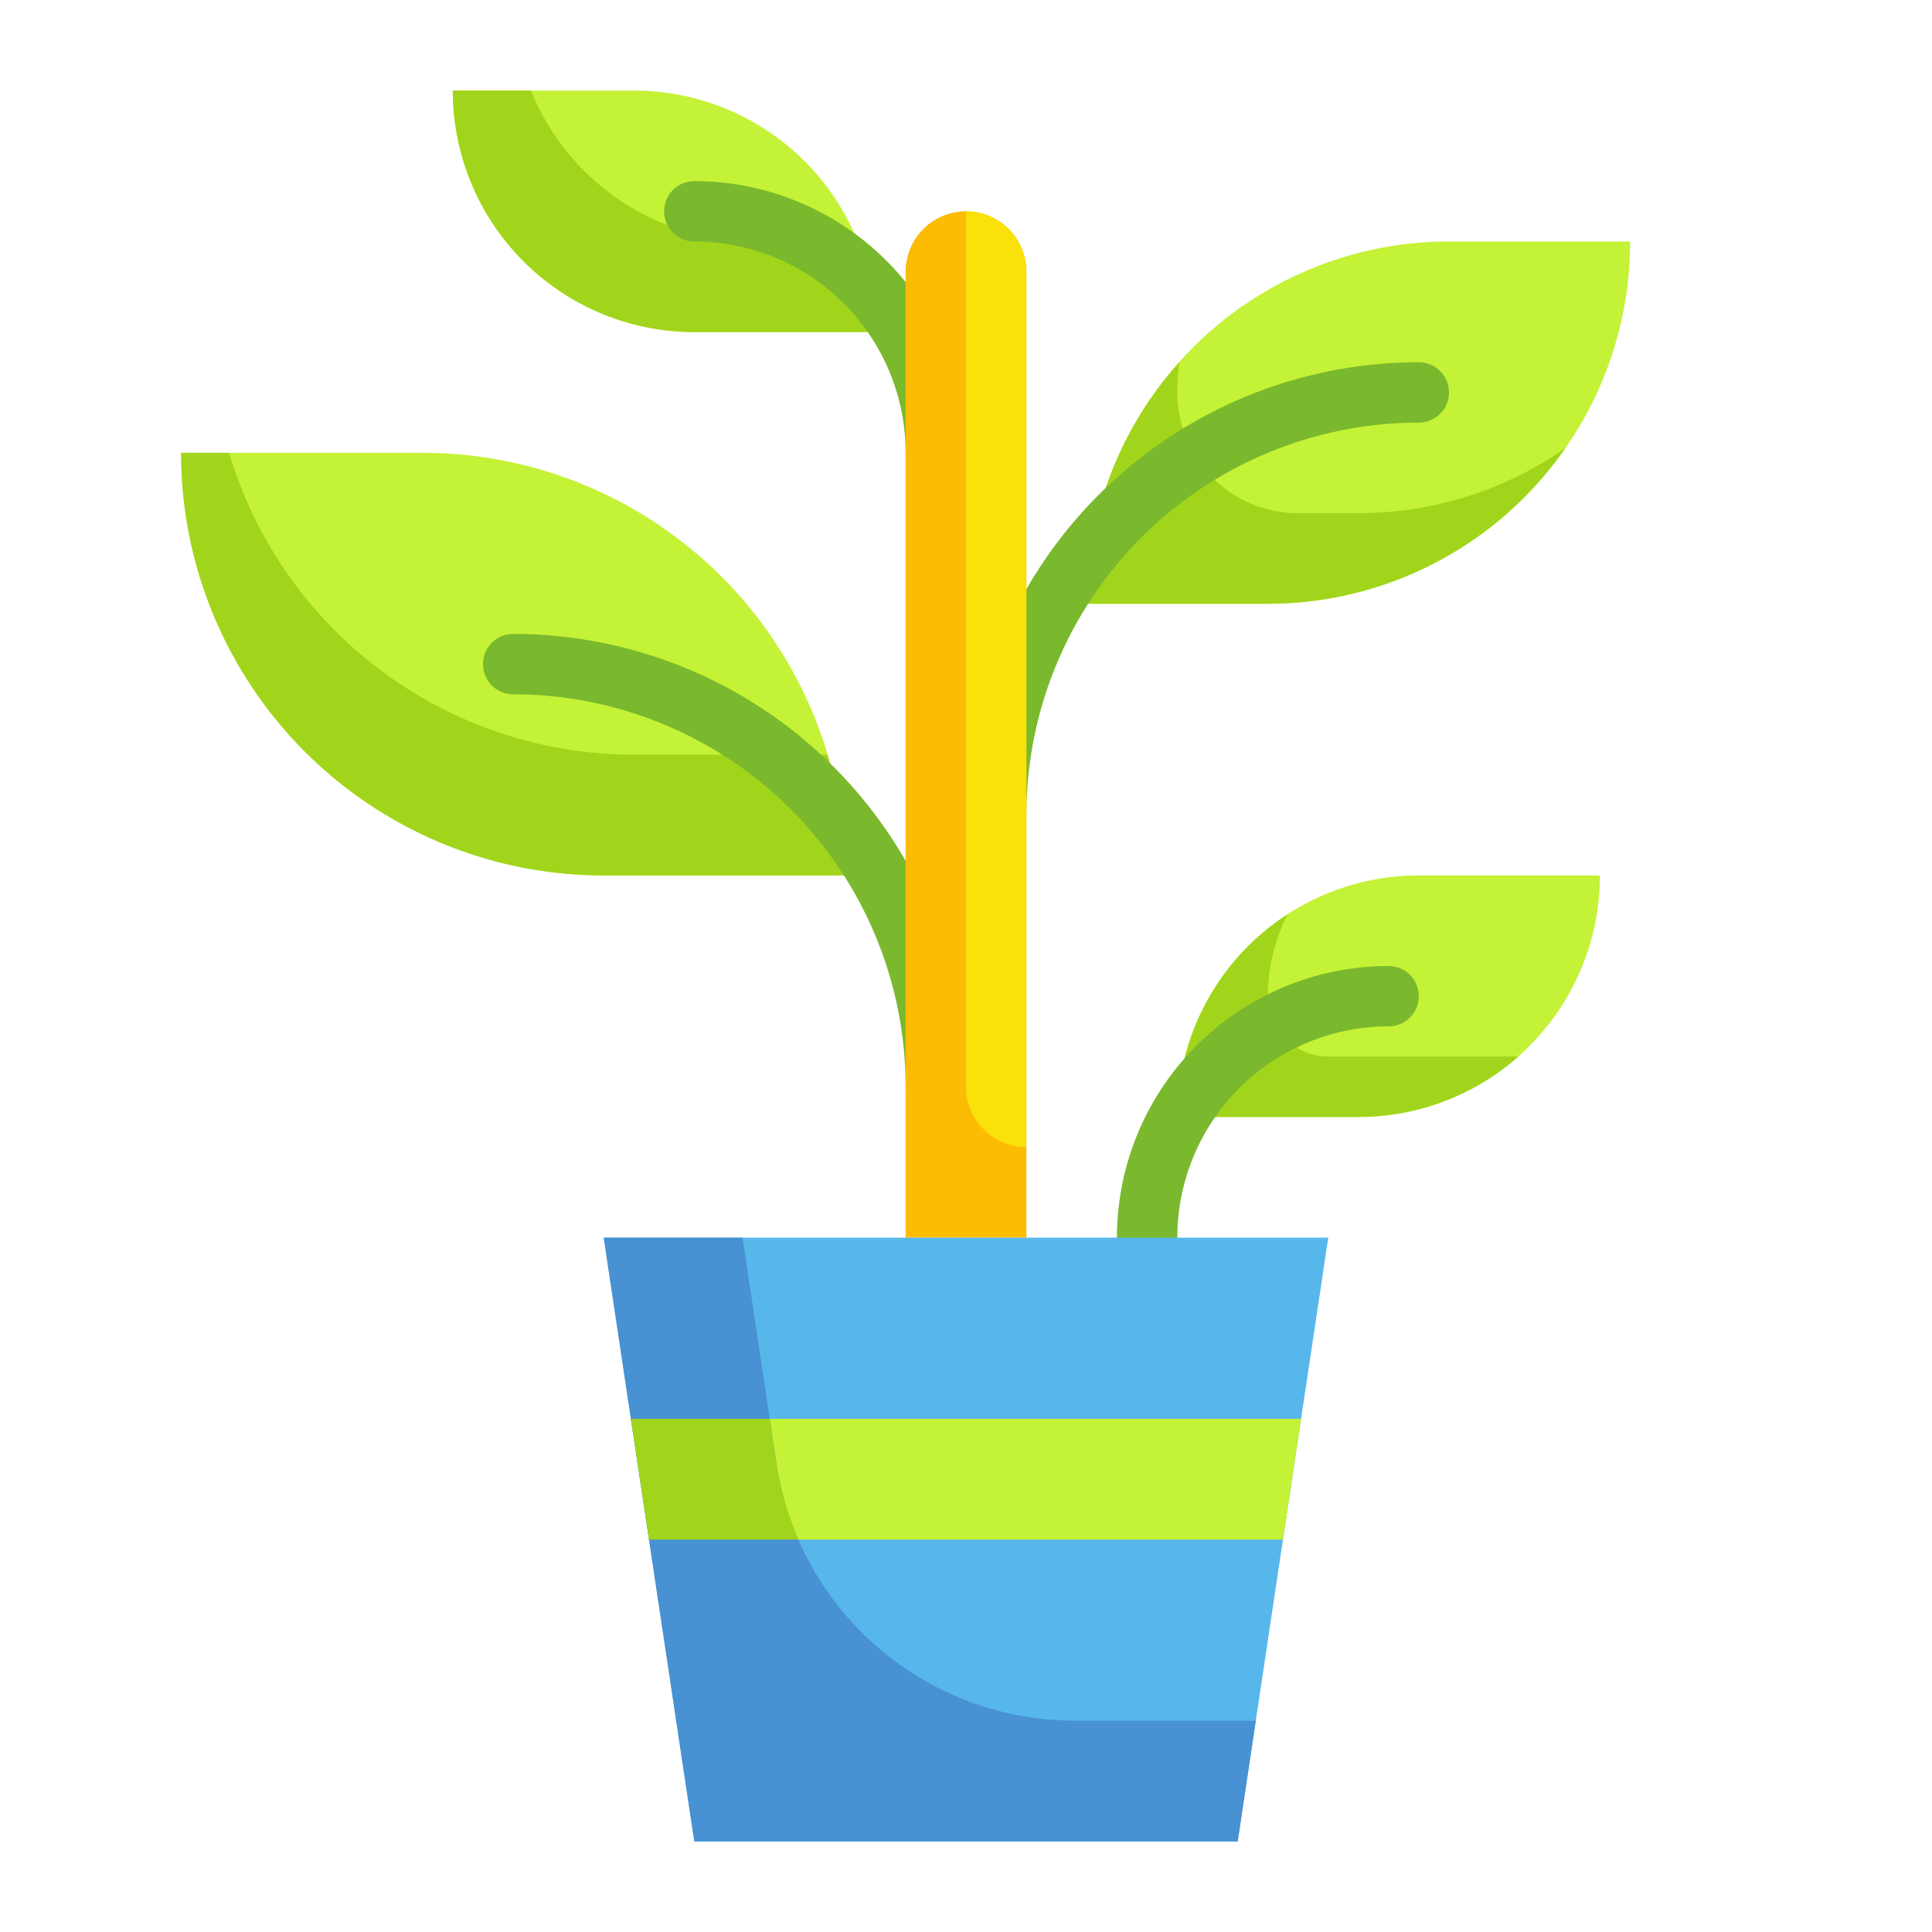 <svg id="Flat" height="512" viewBox="0 0 64 64" width="512" xmlns="http://www.w3.org/2000/svg"><g fill="#c4f236"><path d="m48 8h6a0 0 0 0 1 0 0 12 12 0 0 1 -12 12h-6a0 0 0 0 1 0 0 12 12 0 0 1 12-12z"/><path d="m6 15h8a14 14 0 0 1 14 14 0 0 0 0 1 0 0h-8a14 14 0 0 1 -14-14 0 0 0 0 1 0 0z" transform="matrix(-1 0 0 -1 34 44)"/><path d="m15 3h6a8 8 0 0 1 8 8 0 0 0 0 1 0 0h-6a8 8 0 0 1 -8-8 0 0 0 0 1 0 0z"/><path d="m47 29h6a0 0 0 0 1 0 0 8 8 0 0 1 -8 8h-6a0 0 0 0 1 0 0 8 8 0 0 1 8-8z" transform="matrix(-1 0 0 -1 92 66)"/></g><path d="m42 20a12 12 0 0 0 9.85-5.15 12 12 0 0 1 -6.85 2.15h-2a4 4 0 0 1 -4-4 8 8 0 0 1 .07-1 11.94 11.94 0 0 0 -3.07 8z" fill="#a1d51c"/><path d="m7.59 15h-1.59a14 14 0 0 0 14 14h8a13.92 13.92 0 0 0 -.59-4h-6.41a14 14 0 0 1 -13.41-10z" fill="#a1d51c"/><path d="m17.59 3h-2.59a8 8 0 0 0 8 8h6a7.9 7.9 0 0 0 -.59-3h-3.41a8 8 0 0 1 -7.41-5z" fill="#a1d51c"/><path d="m44 35a2 2 0 0 1 -2-2 6 6 0 0 1 .65-2.71 8 8 0 0 0 -3.65 6.71h6a8 8 0 0 0 5.3-2z" fill="#a1d51c"/><path d="m33 28a1 1 0 0 1 -1-1 15 15 0 0 1 15-15 1 1 0 0 1 0 2 13 13 0 0 0 -13 13 1 1 0 0 1 -1 1z" fill="#7ab92d"/><path d="m31 37a1 1 0 0 1 -1-1 13 13 0 0 0 -13-13 1 1 0 0 1 0-2 15 15 0 0 1 15 15 1 1 0 0 1 -1 1z" fill="#7ab92d"/><path d="m31 16a1 1 0 0 1 -1-1 7 7 0 0 0 -7-7 1 1 0 0 1 0-2 9 9 0 0 1 9 9 1 1 0 0 1 -1 1z" fill="#7ab92d"/><path d="m38 42a1 1 0 0 1 -1-1 9 9 0 0 1 9-9 1 1 0 0 1 0 2 7 7 0 0 0 -7 7 1 1 0 0 1 -1 1z" fill="#7ab92d"/><path d="m32 7a2 2 0 0 1 2 2v32a0 0 0 0 1 0 0h-4a0 0 0 0 1 0 0v-32a2 2 0 0 1 2-2z" fill="#fcbc04"/><path d="m32 7a2 2 0 0 1 2 2v29a0 0 0 0 1 0 0 2 2 0 0 1 -2-2v-29a0 0 0 0 1 0 0z" fill="#f9e109"/><path d="m41 61h-18l-3-20h24z" fill="#57b7eb"/><path d="m42.5 51 .6-4h-22.2l.6 4z" fill="#c4f236"/><path d="m35.61 57a10 10 0 0 1 -9.89-8.52l-1.12-7.48h-4.6l3 20h18l.6-4z" fill="#4891d3"/><path d="m25.72 48.48-.22-1.48h-4.6l.6 4h4.95a10.47 10.47 0 0 1 -.73-2.52z" fill="#a1d51c"/></svg>